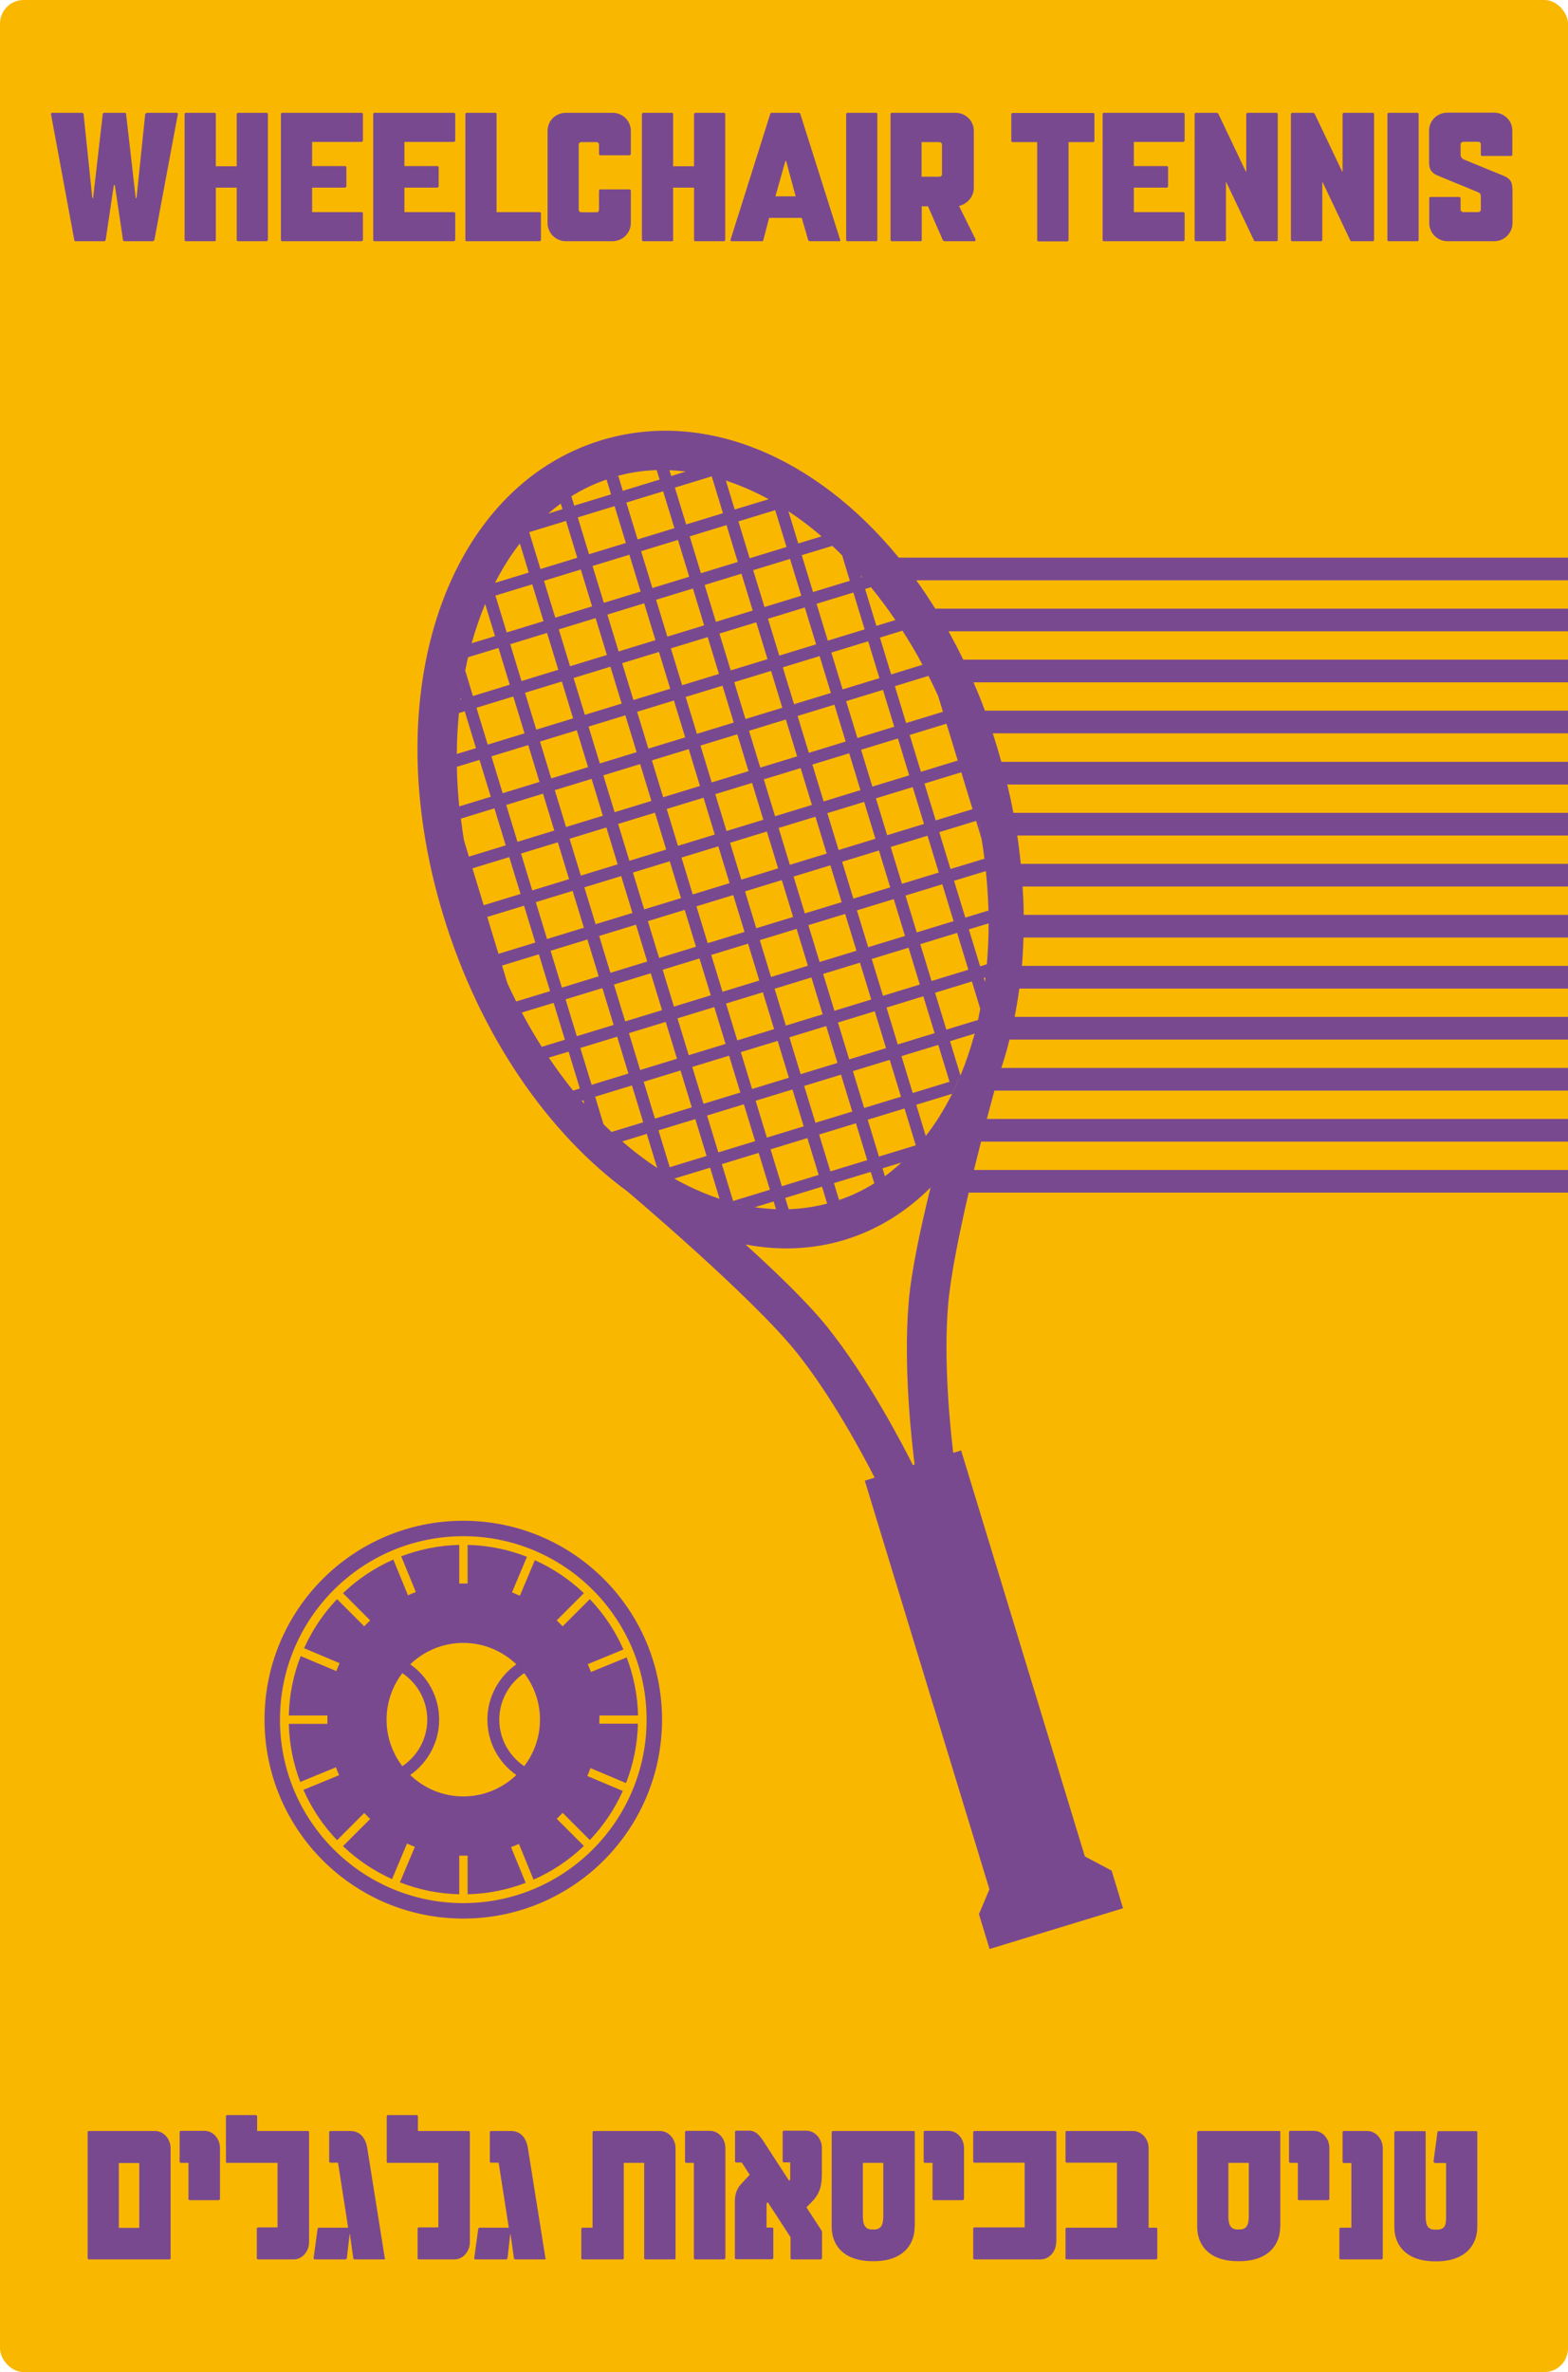 <?xml version="1.0" encoding="UTF-8"?>
<svg id="Layer_1" xmlns="http://www.w3.org/2000/svg" viewBox="0 0 97.51 147.4">
  <defs>
    <style>
      .cls-1 {
        fill: #fab700;
      }

      .cls-2 {
        fill: #794990;
      }
    </style>
  </defs>
  <rect class="cls-1" width="97.51" height="147.4" rx="1.47" ry="1.47"/>
  <g>
    <g>
      <g>
        <path class="cls-2" d="M9.6,14.92s-.06.07-.1.07h-1.78s-.06-.02-.07-.07l-.51-3.42h-.06l-.51,3.42s-.03.07-.08.07h-1.78c-.06,0-.08-.02-.09-.07l-1.45-7.83s.01-.08.07-.08h1.88s.08.03.08.09l.54,5.21h.05l.6-5.23s.03-.07.08-.07h1.28c.06,0,.09.02.09.07l.6,5.23h.05l.54-5.22s.06-.08.11-.08h1.83c.06,0,.1.03.09.08l-1.46,7.83Z"/>
        <path class="cls-2" d="M16.66,14.92s-.05.07-.07.07h-1.8s-.07-.02-.07-.07v-3.26h-1.3v3.26s-.01.07-.06.07h-1.81s-.07-.02-.07-.07v-7.84s.02-.07.07-.07h1.81s.06.02.06.07v3.25h1.3v-3.25s.05-.07.07-.07h1.8s.07.02.07.07v7.84Z"/>
        <path class="cls-2" d="M22.57,14.92s-.05.07-.08.07h-4.95s-.07-.02-.07-.07v-7.84s.02-.07.07-.07h4.95s.08.02.08.07v1.67s-.05.07-.08.07h-3.08v1.5h2.06s.07.02.07.07v1.2s-.05.07-.07.07h-2.06v1.52h3.08s.08.02.08.07v1.68Z"/>
        <path class="cls-2" d="M28.31,14.92s-.05.07-.08.07h-4.95s-.07-.02-.07-.07v-7.84s.02-.07.07-.07h4.95s.08.02.08.07v1.67s-.05.07-.08.07h-3.08v1.5h2.06s.07.02.07.07v1.2s-.05.07-.07.07h-2.06v1.52h3.08s.08.02.08.07v1.68Z"/>
        <path class="cls-2" d="M33.64,14.92s-.02.07-.07.07h-4.56s-.07-.02-.07-.07v-7.84s.02-.07.07-.07h1.81s.06.02.06.07v6.1h2.67s.09.02.09.07v1.68Z"/>
        <path class="cls-2" d="M39.23,13.85c0,.63-.51,1.14-1.14,1.14h-2.9c-.63,0-1.14-.51-1.14-1.14v-5.71c0-.64.51-1.13,1.14-1.13h2.9c.63,0,1.14.49,1.14,1.13v1.44s-.05.07-.07.07h-1.84s-.07-.02-.07-.07v-.59c0-.09-.06-.16-.15-.16h-.95c-.09,0-.16.07-.16.16v4.04c0,.1.07.16.16.16h.95c.09,0,.15-.06.15-.16v-1.19s.03-.07.07-.07h1.84s.07.02.07.07v2.02Z"/>
        <path class="cls-2" d="M45.1,14.92s-.05.07-.07.07h-1.8s-.07-.02-.07-.07v-3.26h-1.3v3.26s-.01.07-.06.07h-1.81s-.07-.02-.07-.07v-7.84s.02-.07.07-.07h1.81s.06.02.06.07v3.25h1.3v-3.25s.05-.07.07-.07h1.8s.07.02.07.07v7.84Z"/>
        <path class="cls-2" d="M52.27,14.91s-.02.08-.06.08h-1.86s-.08-.03-.09-.07l-.4-1.38h-2.03l-.36,1.38s-.02.07-.07.07h-1.92s-.07-.03-.05-.09l2.47-7.82s.02-.07.07-.07h1.73s.06.02.07.07l2.48,7.83ZM49.48,12.2l-.59-2.19h-.05l-.62,2.19h1.25Z"/>
        <path class="cls-2" d="M54.56,14.92s-.01.07-.06.07h-1.81s-.07-.02-.07-.07v-7.84s.02-.07.07-.07h1.81s.06.02.06.07v7.84Z"/>
        <path class="cls-2" d="M60.67,14.9s-.01.09-.06.09h-1.88s-.08-.02-.1-.07l-.92-2.1h-.39v2.1s-.01.07-.06.07h-1.81s-.07-.02-.07-.07v-7.84s.02-.07.07-.07h3.97c.63,0,1.14.49,1.14,1.13v3.53c0,.55-.41,1.01-.92,1.13l1.04,2.1ZM58.58,8.99c0-.09-.07-.16-.16-.16h-1.11v2.15h1.11c.09,0,.16-.06.16-.15v-1.85Z"/>
        <path class="cls-2" d="M68.06,8.76s-.03.07-.07.07h-1.54v6.1s-.02.07-.07.07h-1.81s-.07-.02-.07-.07v-6.1h-1.54s-.07-.02-.07-.07v-1.67s.03-.07.07-.07h5.03s.07.02.07.07v1.67Z"/>
        <path class="cls-2" d="M73.67,14.92s-.05.07-.08.07h-4.95s-.07-.02-.07-.07v-7.84s.02-.07.07-.07h4.95s.08.02.08.07v1.67s-.05.07-.08.07h-3.08v1.5h2.06s.07.02.07.07v1.2s-.05.07-.07.07h-2.06v1.52h3.08s.08.02.08.07v1.68Z"/>
        <path class="cls-2" d="M79.47,14.92s-.05.07-.07.07h-1.35s-.07-.03-.08-.07l-1.71-3.6h-.02v3.6s-.02.07-.07.07h-1.81s-.07-.02-.07-.07v-7.84s.02-.07.07-.07h1.32s.08.03.09.07l1.71,3.59h.02v-3.59s.05-.07.06-.07h1.83s.07.02.07.07v7.84Z"/>
        <path class="cls-2" d="M85.46,14.92s-.05.07-.07.07h-1.35s-.07-.03-.08-.07l-1.71-3.6h-.02v3.6s-.02.07-.07.07h-1.81s-.07-.02-.07-.07v-7.84s.02-.07.07-.07h1.32s.08.03.09.07l1.71,3.59h.02v-3.59s.05-.07.06-.07h1.83s.07.02.07.07v7.84Z"/>
        <path class="cls-2" d="M88.22,14.92s-.01.07-.06.07h-1.81s-.07-.02-.07-.07v-7.84s.02-.07.07-.07h1.81s.06.02.06.07v7.84Z"/>
        <path class="cls-2" d="M94.06,13.85c0,.63-.51,1.14-1.14,1.14h-2.9c-.63,0-1.14-.51-1.14-1.14v-1.54s.02-.07.07-.07h1.81s.07.05.07.07v.71c0,.1.09.16.18.16h.92c.09,0,.16-.06.16-.16v-.78c0-.18-.05-.24-.16-.29l-2.5-1.03c-.32-.13-.56-.31-.56-.83v-1.96c0-.64.51-1.13,1.14-1.13h2.9c.63,0,1.14.49,1.14,1.13v1.49s-.03.07-.07.07h-1.83s-.06-.02-.06-.07v-.65c0-.09-.07-.16-.16-.16h-.92c-.09,0-.18.07-.18.16v.63c0,.21.16.3.25.33l2.44,1c.49.21.54.46.54,1.05v1.86Z"/>
      </g>
      <g>
        <path class="cls-2" d="M10.62,140.33s-.03.07-.07.07h-5.03s-.07-.02-.07-.07v-7.84s.02-.07.07-.07h4.11c.55,0,.98.49.98,1.08v6.83ZM8.66,134.41h-1.27v4.03h1.27v-4.03Z"/>
        <path class="cls-2" d="M13.61,136.72h-1.82s-.07-.02-.07-.06v-2.26h-.48s-.07-.02-.07-.07v-1.85s.02-.07.07-.07h1.47c.55,0,.97.49.97,1.07v3.17s-.03.06-.07.06Z"/>
        <path class="cls-2" d="M14.12,134.41s-.07-.03-.07-.07v-2.84s.02-.07.07-.07h1.81s.06.02.06.07v.92h3.16s.07.02.07.07v6.84c0,.58-.43,1.07-.96,1.07h-2.22s-.07-.02-.07-.07v-1.85s.02-.07.07-.07h1.22v-4.01h-3.13Z"/>
        <path class="cls-2" d="M23.96,140.33s-.02.07-.07.07h-1.85s-.07-.02-.07-.07l-.21-1.49h-.02l-.17,1.49s-.05.07-.07.07h-1.93s-.07-.02-.07-.07l.25-1.83s.02-.07.07-.07h1.83l-.63-4.04h-.48s-.07-.02-.07-.07v-1.83s.02-.07.07-.07h1.24c.65,0,.97.49,1.06,1.07l1.09,6.84Z"/>
        <path class="cls-2" d="M24.12,134.41s-.07-.03-.07-.07v-2.84s.02-.07.07-.07h1.81s.06.02.06.07v.92h3.16s.07.02.07.07v6.84c0,.58-.43,1.07-.96,1.07h-2.22s-.07-.02-.07-.07v-1.85s.02-.07.07-.07h1.22v-4.01h-3.13Z"/>
        <path class="cls-2" d="M33.95,140.33s-.02.07-.07.07h-1.85s-.07-.02-.07-.07l-.21-1.49h-.02l-.17,1.49s-.05.07-.07.07h-1.93s-.07-.02-.07-.07l.25-1.83s.02-.07.07-.07h1.83l-.63-4.04h-.48s-.07-.02-.07-.07v-1.83s.02-.07.07-.07h1.24c.65,0,.97.49,1.06,1.07l1.09,6.84Z"/>
        <path class="cls-2" d="M42.02,140.33s-.02.07-.07.07h-1.82s-.07-.02-.07-.07v-5.93h-1.27v5.93s-.01.07-.06.07h-2.51s-.07-.02-.07-.07v-1.83s.02-.07.07-.07h.63v-5.94s.03-.07.07-.07h4.11c.55,0,.98.49.98,1.07v6.84Z"/>
        <path class="cls-2" d="M45.04,140.4h-1.82s-.07-.02-.07-.07v-5.93h-.48s-.07-.02-.07-.07v-1.85s.02-.07.07-.07h1.47c.55,0,.97.49.97,1.07v6.84s-.03.07-.07.07Z"/>
        <path class="cls-2" d="M51.12,140.33s-.03.07-.07.07h-1.82s-.07-.02-.07-.07v-1.31l-1.41-2.17-.08.08v1.49h.35s.07.02.07.07v1.83s-.03.07-.07.07h-2.25s-.07-.02-.07-.07v-3.56c0-.4.13-.75.35-1l.57-.62-.49-.76h-.35s-.07-.02-.07-.07v-1.85s.02-.06.07-.06h.81c.42,0,.65.31.87.63l1.61,2.48.07-.07v-1.07h-.4s-.07-.02-.07-.07v-1.83s.03-.07.07-.07h1.39c.55,0,.98.49.98,1.07v1.64c0,.71-.13,1.22-.65,1.74l-.31.31.89,1.37c.06.08.08.13.08.18v1.6Z"/>
        <path class="cls-2" d="M56.88,138.37c0,1.16-.78,2.14-2.54,2.14h-.08c-1.78,0-2.54-.98-2.54-2.14v-5.88s.02-.07.08-.07h5.02c.06,0,.07.03.07.07v5.88ZM54.36,138.54c.55,0,.57-.49.57-.91v-3.23h-1.27v3.23c0,.42.02.91.57.91h.13Z"/>
        <path class="cls-2" d="M59.88,136.72h-1.82s-.07-.02-.07-.06v-2.26h-.48s-.07-.02-.07-.07v-1.85s.02-.07.07-.07h1.47c.55,0,.97.49.97,1.07v3.17s-.03.06-.07.06Z"/>
        <path class="cls-2" d="M65.68,139.33c0,.58-.43,1.07-.98,1.07h-4.11s-.07-.02-.07-.06v-1.86s.02-.07.07-.07h3.13v-4.02h-3.13s-.07-.02-.07-.07v-1.83s.02-.07.07-.07h5.03s.07.02.07.07v6.84Z"/>
        <path class="cls-2" d="M71.96,140.33s-.02.07-.07.07h-5.56s-.07-.02-.07-.07v-1.83s.02-.07.07-.07h3.13v-4.04h-3.13s-.07-.05-.07-.07v-1.83s.02-.07.06-.07h4.13c.55,0,.98.49.98,1.07v4.94h.47s.07.02.07.07v1.83Z"/>
        <path class="cls-2" d="M79.61,138.37c0,1.16-.78,2.14-2.54,2.14h-.08c-1.78,0-2.54-.98-2.54-2.14v-5.88s.02-.07.08-.07h5.02c.06,0,.07.03.07.07v5.88ZM77.09,138.54c.55,0,.57-.49.57-.91v-3.23h-1.27v3.23c0,.42.02.91.57.91h.13Z"/>
        <path class="cls-2" d="M82.6,136.72h-1.82s-.07-.02-.07-.06v-2.26h-.48s-.07-.02-.07-.07v-1.85s.02-.07.07-.07h1.47c.55,0,.97.49.97,1.07v3.17s-.03.06-.07.06Z"/>
        <path class="cls-2" d="M85.99,140.33s-.02.07-.07.07h-2.56s-.07-.02-.07-.07v-1.83s.02-.07.07-.07h.68v-4.02h-.48s-.07-.02-.07-.07v-1.85s.02-.07.07-.07h1.47c.52,0,.96.49.96,1.07v6.84Z"/>
        <path class="cls-2" d="M89.22,134.4s-.08-.03-.07-.1l.24-1.8s.02-.07.07-.07h2.34c.06,0,.07.03.07.07v5.88c0,1.16-.78,2.14-2.54,2.14h-.08c-1.78,0-2.54-.98-2.54-2.14v-5.88s.02-.07.08-.07h1.8c.06,0,.07.03.07.07v5.2c0,.54.1.85.57.85h.13c.55,0,.57-.36.57-.85v-3.29h-.7Z"/>
      </g>
    </g>
    <g>
      <g>
        <path class="cls-2" d="M28.81,94.5c-6.83,0-12.36,5.53-12.36,12.36s5.53,12.36,12.36,12.36,12.36-5.53,12.36-12.36-5.53-12.36-12.36-12.36ZM28.81,118.26c-6.29,0-11.4-5.11-11.4-11.4s5.11-11.4,11.4-11.4,11.4,5.11,11.4,11.4-5.11,11.4-11.4,11.4Z"/>
        <path class="cls-2" d="M37.28,106.86c0-.09,0-.18,0-.26h2.4c-.03-1.27-.28-2.48-.71-3.61l-2.22.91c-.06-.17-.13-.33-.2-.49l2.22-.91c-.51-1.16-1.22-2.22-2.09-3.13l-1.69,1.69c-.12-.13-.25-.25-.37-.37l1.69-1.69c-.89-.85-1.92-1.54-3.05-2.05l-.93,2.21c-.16-.07-.32-.14-.49-.21l.93-2.21c-1.15-.45-2.39-.71-3.69-.74v2.4c-.09,0-.18,0-.26,0s-.18,0-.26,0v-2.4c-1.27.03-2.48.28-3.61.71l.91,2.22c-.17.06-.33.13-.49.2l-.91-2.22c-1.16.51-2.22,1.22-3.13,2.09l1.69,1.69c-.13.12-.25.25-.37.37l-1.69-1.69c-.85.89-1.54,1.92-2.05,3.05l2.21.93c-.07.16-.14.32-.21.49l-2.21-.93c-.45,1.15-.71,2.39-.74,3.69h2.4c0,.09,0,.18,0,.26s0,.18,0,.26h-2.4c.03,1.27.28,2.48.71,3.61l2.22-.91c.06.17.13.33.2.49l-2.22.91c.51,1.16,1.22,2.22,2.09,3.13l1.69-1.69c.12.13.25.25.37.37l-1.69,1.69c.89.85,1.92,1.54,3.05,2.05l.93-2.21c.16.07.32.14.49.2l-.93,2.21c1.15.45,2.39.71,3.69.74v-2.4c.09,0,.18,0,.26,0s.18,0,.26,0v2.4c1.27-.03,2.48-.28,3.61-.71l-.91-2.22c.17-.06.33-.13.49-.2l.91,2.22c1.16-.51,2.22-1.22,3.13-2.09l-1.69-1.69c.13-.12.25-.25.37-.37l1.69,1.69c.85-.89,1.54-1.92,2.05-3.05l-2.21-.93c.07-.16.14-.32.2-.49l2.21.93c.45-1.15.71-2.39.74-3.69h-2.4c0-.09,0-.18,0-.26ZM25.02,109.75c-.61-.8-.98-1.8-.98-2.89s.37-2.09.98-2.89c.93.62,1.55,1.69,1.55,2.89s-.62,2.27-1.55,2.89ZM28.81,111.63c-1.28,0-2.44-.51-3.3-1.33,1.08-.76,1.8-2.02,1.8-3.44s-.71-2.68-1.8-3.44c.86-.82,2.02-1.33,3.3-1.33s2.44.51,3.3,1.33c-1.08.76-1.8,2.02-1.8,3.44s.71,2.68,1.8,3.44c-.86.82-2.02,1.33-3.3,1.33ZM32.6,109.75c-.93-.62-1.55-1.69-1.55-2.89s.62-2.27,1.55-2.89c.61.8.98,1.8.98,2.89s-.37,2.09-.98,2.89Z"/>
      </g>
      <path class="cls-2" d="M67.45,115.31l-7.68-25.18-.49.15c-.2-1.64-.61-5.73-.32-9.18.15-1.79.69-4.45,1.28-6.99h37.27v-1.41h-36.94c.15-.61.3-1.21.44-1.76h36.5v-1.41h-36.14c.19-.71.35-1.32.47-1.76h35.67v-1.41h-35.24c.19-.57.36-1.16.51-1.76h34.73v-1.41h-34.41c.11-.58.21-1.17.29-1.76h34.13v-1.41h-33.97c.05-.58.08-1.17.1-1.76h33.87v-1.41h-33.86c0-.58-.03-1.17-.07-1.76h33.93v-1.41h-34.04c-.06-.58-.13-1.17-.22-1.76h34.26v-1.41h-34.5c-.11-.59-.24-1.17-.38-1.76h34.88v-1.41h-35.25c-.09-.32-.18-.64-.28-.97-.08-.27-.17-.53-.25-.8h35.78v-1.41h-36.27c-.22-.6-.46-1.19-.71-1.76h36.98v-1.41h-37.62c-.29-.6-.6-1.19-.91-1.76h38.54v-1.41h-39.37c-.38-.61-.77-1.2-1.18-1.76h40.55v-1.41h-41.64c-5.19-6.33-12.15-9.23-18.51-7.29-9.49,2.9-14.09,15.5-9.81,29.53,2.28,7.48,6.53,13.54,11.44,17.14,0,0,7.74,6.53,10.52,10,2.17,2.7,4.11,6.32,4.86,7.79l-.61.19.18.59,7.57,24.8-.65,1.54.06.21.6,1.96,8.3-2.53-.71-2.34-1.66-.88ZM57.57,70.59l-.59-1.94,2.23-.68c-.48.95-1.02,1.83-1.64,2.62ZM54.88,72.6l1.18-.36c-.33.3-.67.59-1.03.85l-.15-.49ZM54.66,71.87l-.7-2.29,2.29-.7.7,2.29-2.29.7ZM56.45,71.86c-.12.12-.24.24-.37.35.13-.11.25-.23.37-.35ZM36.09,65.12l2.29-.7.7,2.29-2.29.7-.7-2.29ZM36.82,69.12c-.13-.14-.25-.28-.38-.42.13.14.25.28.38.42ZM36.35,68.6c-.06-.07-.12-.13-.18-.2l.11-.03.07.24ZM28.68,43.47h-.05s.01-.06.02-.1l.03.1ZM30.78,39.53l-1.45.44c.24-.85.52-1.66.84-2.44l.61,1.99ZM30.21,37.44c.04-.08.07-.17.11-.25-.04.08-.07.17-.11.25ZM30.55,36.69c.04-.09.08-.17.12-.26-.04.08-.08.17-.12.26ZM31,40.26l.7,2.29-2.29.7-.48-1.58c.06-.28.11-.56.18-.83l1.9-.58ZM48.91,33.99l-2.29.7-.7-2.29,2.29-.7.7,2.29ZM58.34,43.25l.3.98-2.29.7-.7-2.29,2.09-.64c.21.41.41.83.6,1.25ZM58.85,63.98l-.7-2.29,2.29-.7.52,1.7c-.05.23-.09.46-.14.69l-1.97.6ZM60.61,64.24c-.25.91-.54,1.77-.88,2.59l-.65-2.13,1.53-.47ZM57.01,57.94l-.7-2.29,2.29-.7.7,2.29-2.29.7ZM59.52,57.97l.7,2.29-2.29.7-.7-2.29,2.29-.7ZM40.73,50.5l.7,2.29-2.29.7-.7-2.29,2.29-.7ZM38.22,50.47l-.7-2.29,2.29-.7.7,2.29-2.29.7ZM41.24,49.54l-.7-2.29,2.29-.7.7,2.29-2.29.7ZM43.75,49.57l.7,2.29-2.29.7-.7-2.29,2.29-.7ZM50.05,56.76l-.7-2.29,2.29-.7.7,2.29-2.29.7ZM52.56,56.79l.7,2.29-2.29.7-.7-2.29,2.29-.7ZM49.12,53.74l-.7-2.29,2.29-.7.7,2.29-2.29.7ZM48.62,54.69l.7,2.29-2.29.7-.7-2.29,2.29-.7ZM46.1,54.66l-.7-2.29,2.29-.7.7,2.29-2.29.7ZM45.18,51.64l-.7-2.29,2.29-.7.7,2.29-2.29.7ZM44.26,48.62l-.7-2.29,2.29-.7.7,2.29-2.29.7ZM44.67,52.59l.7,2.29-2.29.7-.7-2.29,2.29-.7ZM45.6,55.62l.7,2.29-2.29.7-.7-2.29,2.29-.7ZM46.52,58.64l.7,2.29-2.29.7-.7-2.29,2.29-.7ZM47.44,61.66l.7,2.29-2.29.7-.7-2.29,2.29-.7ZM47.95,60.71l-.7-2.29,2.29-.7.7,2.29-2.29.7ZM50.46,60.74l.7,2.29-2.29.7-.7-2.29,2.29-.7ZM51.38,63.76l.7,2.29-2.29.7-.7-2.29,2.29-.7ZM51.89,62.81l-.7-2.29,2.29-.7.7,2.29-2.29.7ZM53.99,58.86l-.7-2.29,2.29-.7.7,2.29-2.29.7ZM56.5,58.89l.7,2.29-2.29.7-.7-2.29,2.29-.7ZM56.09,54.92l-.7-2.29,2.29-.7.7,2.29-2.29.7ZM55.17,51.9l-.7-2.29,2.29-.7.7,2.29-2.29.7ZM54.66,52.85l.7,2.29-2.29.7-.7-2.29,2.29-.7ZM52.15,52.82l-.7-2.29,2.29-.7.7,2.29-2.29.7ZM51.22,49.8l-.7-2.29,2.29-.7.7,2.29-2.29.7ZM50.3,46.78l-.7-2.29,2.29-.7.7,2.29-2.29.7ZM49.79,47.73l.7,2.29-2.29.7-.7-2.29,2.29-.7ZM47.28,47.7l-.7-2.29,2.29-.7.7,2.29-2.29.7ZM46.36,44.68l-.7-2.29,2.29-.7.7,2.29-2.29.7ZM45.44,41.66l-.7-2.29,2.29-.7.7,2.29-2.29.7ZM44.93,42.61l.7,2.29-2.29.7-.7-2.29,2.29-.7ZM42.42,42.58l-.7-2.29,2.29-.7.7,2.29-2.29.7ZM41.91,43.53l.7,2.29-2.29.7-.7-2.29,2.29-.7ZM39.39,43.5l-.7-2.29,2.29-.7.7,2.29-2.29.7ZM38.89,44.45l.7,2.29-2.29.7-.7-2.29,2.29-.7ZM37.49,50.69l-2.29.7-.7-2.29,2.29-.7.7,2.29ZM36.37,44.42l-.7-2.29,2.29-.7.7,2.29-2.29.7ZM35.45,41.4l-.7-2.29,2.29-.7.7,2.29-2.29.7ZM34.94,42.35l.7,2.29-2.29.7-.7-2.29,2.29-.7ZM35.87,45.38l.7,2.29-2.29.7-.7-2.29,2.29-.7ZM33.77,49.32l.7,2.29-2.29.7-.7-2.29,2.29-.7ZM34.69,52.34l.7,2.29-2.29.7-.7-2.29,2.29-.7ZM35.61,55.36l.7,2.29-2.29.7-.7-2.29,2.29-.7ZM36.12,54.41l-.7-2.29,2.29-.7.7,2.29-2.29.7ZM38.63,54.44l.7,2.29-2.29.7-.7-2.29,2.29-.7ZM39.55,57.46l.7,2.29-2.29.7-.7-2.29,2.29-.7ZM40.06,56.51l-.7-2.29,2.29-.7.7,2.29-2.29.7ZM42.58,56.54l.7,2.29-2.29.7-.7-2.29,2.29-.7ZM43.5,59.56l.7,2.29-2.29.7-.7-2.29,2.29-.7ZM44.42,62.58l.7,2.29-2.29.7-.7-2.29,2.29-.7ZM45.34,65.6l.7,2.29-2.29.7-.7-2.29,2.29-.7ZM46.26,68.62l.7,2.29-2.29.7-.7-2.29,2.29-.7ZM46.77,67.67l-.7-2.29,2.29-.7.7,2.29-2.29.7ZM49.28,67.7l.7,2.29-2.29.7-.7-2.29,2.29-.7ZM50.21,70.72l.7,2.29-2.29.7-.7-2.29,2.29-.7ZM50.71,69.77l-.7-2.29,2.29-.7.7,2.29-2.29.7ZM52.81,65.83l-.7-2.29,2.29-.7.7,2.29-2.29.7ZM55.33,65.86l.7,2.29-2.29.7-.7-2.29,2.29-.7ZM55.83,64.9l-.7-2.29,2.29-.7.7,2.29-2.29.7ZM58.35,64.93l.7,2.29-2.29.7-.7-2.29,2.29-.7ZM61.18,60.77l.1-.03c-.01.09-.02.18-.03.27l-.07-.24ZM60.95,60.04l-.7-2.29,1.23-.37c0,.86-.04,1.71-.11,2.54l-.42.13ZM61.08,62.07c-.02.11-.04.23-.06.34.02-.11.04-.22.06-.34ZM61.47,56.58l-1.44.44-.7-2.29,1.98-.6c.11,1.1.17,2.18.17,3.24,0-.26,0-.52,0-.79ZM59.11,54l-.7-2.29,2.29-.7.34,1.11c.07.41.13.83.18,1.24l-2.11.64ZM61.23,53.4c.02.14.03.27.05.41-.02-.14-.03-.27-.05-.41ZM60.84,51.01c.07.34.13.68.18,1.01-.06-.34-.12-.67-.18-1.01ZM60.48,50.28l-2.29.7-.7-2.29,2.29-.7.7,2.29ZM59.56,47.26l-2.29.7-.7-2.29,2.29-.7.7,2.29ZM58.38,43.34c.14.31.28.62.41.94-.13-.32-.27-.63-.41-.94ZM55.84,45.89l.7,2.29-2.29.7-.7-2.29,2.29-.7ZM53.32,45.86l-.7-2.29,2.29-.7.7,2.29-2.29.7ZM52.4,42.84l-.7-2.29,2.29-.7.7,2.29-2.29.7ZM51.48,39.81l-.7-2.29,2.29-.7.7,2.29-2.29.7ZM50.97,40.77l.7,2.29-2.29.7-.7-2.29,2.29-.7ZM48.46,40.74l-.7-2.29,2.29-.7.7,2.29-2.29.7ZM47.54,37.72l-.7-2.29,2.29-.7.7,2.29-2.29.7ZM46.11,35.65l.7,2.29-2.29.7-.7-2.29,2.29-.7ZM43.59,35.62l-.7-2.29,2.29-.7.7,2.29-2.29.7ZM43.09,36.57l.7,2.29-2.29.7-.7-2.29,2.29-.7ZM40.57,36.54l-.7-2.29,2.29-.7.7,2.29-2.29.7ZM40.06,37.49l.7,2.29-2.29.7-.7-2.29,2.29-.7ZM37.55,37.46l-.7-2.29,2.29-.7.7,2.29-2.29.7ZM36.63,34.44l-.7-2.29,2.29-.7.7,2.29-2.29.7ZM36.12,35.39l.7,2.29-2.29.7-.7-2.29,2.29-.7ZM34.02,39.33l.7,2.29-2.29.7-.7-2.29,2.29-.7ZM31.51,39.3l-.7-2.29,2.29-.7.7,2.29-2.29.7ZM31.92,43.28l.7,2.29-2.29.7-.7-2.29,2.29-.7ZM32.85,46.3l.7,2.29-2.29.7-.7-2.29,2.29-.7ZM30.75,50.24l.7,2.29-2.29.7-.3-.99c-.08-.46-.14-.91-.2-1.37l2.09-.64ZM31.67,53.26l.7,2.29-2.29.7-.7-2.29,2.29-.7ZM32.59,56.28l.7,2.29-2.29.7-.7-2.29,2.29-.7ZM31.22,60l2.29-.7.7,2.29-2.11.64c-.19-.37-.37-.75-.55-1.14l-.33-1.1ZM31.33,60.59c-.06-.14-.13-.28-.19-.43.06.14.12.28.19.43ZM34.43,62.32l.7,2.29-1.44.44c-.43-.68-.85-1.39-1.24-2.13l1.98-.6ZM32.35,62.73c-.04-.08-.09-.17-.13-.25.04.09.09.17.13.25ZM34.94,61.37l-.7-2.29,2.29-.7.7,2.29-2.29.7ZM37.46,61.4l.7,2.29-2.29.7-.7-2.29,2.29-.7ZM38.88,63.47l-.7-2.29,2.29-.7.7,2.29-2.29.7ZM41.4,63.5l.7,2.29-2.29.7-.7-2.29,2.29-.7ZM42.32,66.52l.7,2.29-2.29.7-.7-2.29,2.29-.7ZM43.24,69.54l.7,2.29-2.29.7-.7-2.29,2.29-.7ZM41.79,73.16c-.11-.06-.22-.13-.33-.19.11.07.22.13.33.19ZM41.28,72.86c-.12-.08-.24-.15-.36-.23.12.08.24.16.36.23ZM44.16,72.56l.59,1.94c.24.08.48.15.72.21-1.19-.32-2.38-.82-3.54-1.47l2.23-.68ZM45.59,74.63l-.7-2.29,2.29-.7.7,2.29-2.29.7ZM46.38,74.93c-.24-.05-.48-.1-.72-.17.24.06.48.12.72.17ZM48.11,74.66l.15.48c-.44-.02-.88-.06-1.33-.12l1.18-.36ZM49.05,75.15l-.22-.71,2.29-.7.32,1.05c-.79.21-1.59.32-2.4.35ZM48.95,75.15s-.03,0-.04,0c.01,0,.03,0,.04,0ZM50.94,70.5l2.29-.7.7,2.29-2.29.7-.7-2.29ZM54.15,72.82l.22.71c-.69.43-1.42.78-2.19,1.04l-.32-1.05,2.29-.7ZM59.72,66.84c-.16.39-.33.76-.52,1.13.18-.37.35-.74.52-1.13ZM55.42,41.91l-.7-2.29,1.4-.43c.44.68.86,1.39,1.25,2.12l-1.95.6ZM55.69,38.53l-1.19.36-.7-2.29.36-.11c.53.64,1.04,1.33,1.52,2.04ZM53.63,35.86l-.05.02-.03-.11s.06.06.08.1ZM52.37,34.51l.48,1.58-2.29.7-.7-2.29,1.9-.58c.21.19.41.39.61.59ZM51.09,33.33l-1.45.44-.61-2c.7.46,1.39.98,2.06,1.56ZM45.69,31.67l-.55-1.81c.89.3,1.78.68,2.66,1.16l-2.11.64ZM44.26,29.6l.7,2.29-2.29.7-.7-2.29,2.29-.7s0,0,0,0ZM43.45,29.42c-.25-.05-.51-.09-.76-.12.25.03.51.07.76.12ZM42.65,29.3l-.91.28-.11-.36c.34.01.68.04,1.02.08ZM41.94,32.82l-2.29.7-.7-2.29,2.29-.7.7,2.29ZM40.84,29.22l.18.58-2.29.7-.28-.93c-.12.03-.24.07-.37.1.91-.28,1.83-.43,2.76-.46ZM37.72,29.8l.28.92-2.29.7-.18-.58c.69-.43,1.42-.78,2.19-1.04ZM34.97,31.22c.12-.08.24-.16.36-.24-.12.08-.24.16-.36.24ZM34.98,31.64l-.9.28c.26-.22.52-.43.79-.63l.11.35ZM34.03,31.95c-.19.17-.38.34-.56.52.18-.18.37-.35.56-.52ZM35.2,32.37l.7,2.29-2.29.7-.7-2.29c-.19.21-.37.44-.55.67.18-.23.36-.45.55-.67l2.29-.7ZM32.33,33.77l.55,1.81-2.1.64c.46-.89.97-1.71,1.55-2.45ZM28.91,41.75c-.02.1-.04.2-.05.3.02-.1.04-.2.05-.3ZM28.75,42.67c-.02.1-.03.2-.05.31.01-.1.03-.2.05-.31ZM28.61,43.67c-.01.09-.02.19-.03.28.01-.09.02-.19.03-.28ZM28.54,44.31l.36-.11.7,2.29-1.19.36c0-.87.05-1.71.13-2.55ZM29.82,47.22l.7,2.29-1.96.6c.02.19.04.38.06.58-.12-1.03-.19-2.04-.21-3.04l1.41-.43ZM29.07,53.45c.07.35.14.69.22,1.04-.08-.35-.15-.69-.22-1.04ZM28.88,52.38c.05.27.09.53.15.8-.05-.27-.1-.53-.15-.8ZM34.13,65.72l1.23-.37.7,2.29-.42.13c-.52-.65-1.03-1.33-1.51-2.05ZM35.64,67.77c.17.21.35.42.52.62-.18-.2-.35-.41-.52-.62ZM36.98,69.29c.18.19.36.38.55.56-.18-.18-.37-.37-.55-.56ZM37.53,69.86l-.52-1.71,2.29-.7.7,2.29-1.97.6c-.17-.16-.33-.32-.5-.48ZM38.03,70.34c.2.19.41.37.61.55-.2-.18-.41-.36-.61-.55ZM38.69,70.93l1.53-.47.65,2.12c-.74-.49-1.47-1.04-2.18-1.66ZM56.88,91.01l-.11.03c-.6-1.2-2.78-5.41-5.34-8.6-1.18-1.47-3.14-3.36-5.07-5.11,2.08.4,4.17.32,6.18-.29,2.03-.62,3.82-1.74,5.33-3.25-.63,2.54-1.2,5.22-1.36,7.11-.35,4.07.2,8.78.37,10.12Z"/>
    </g>
  </g>
</svg>